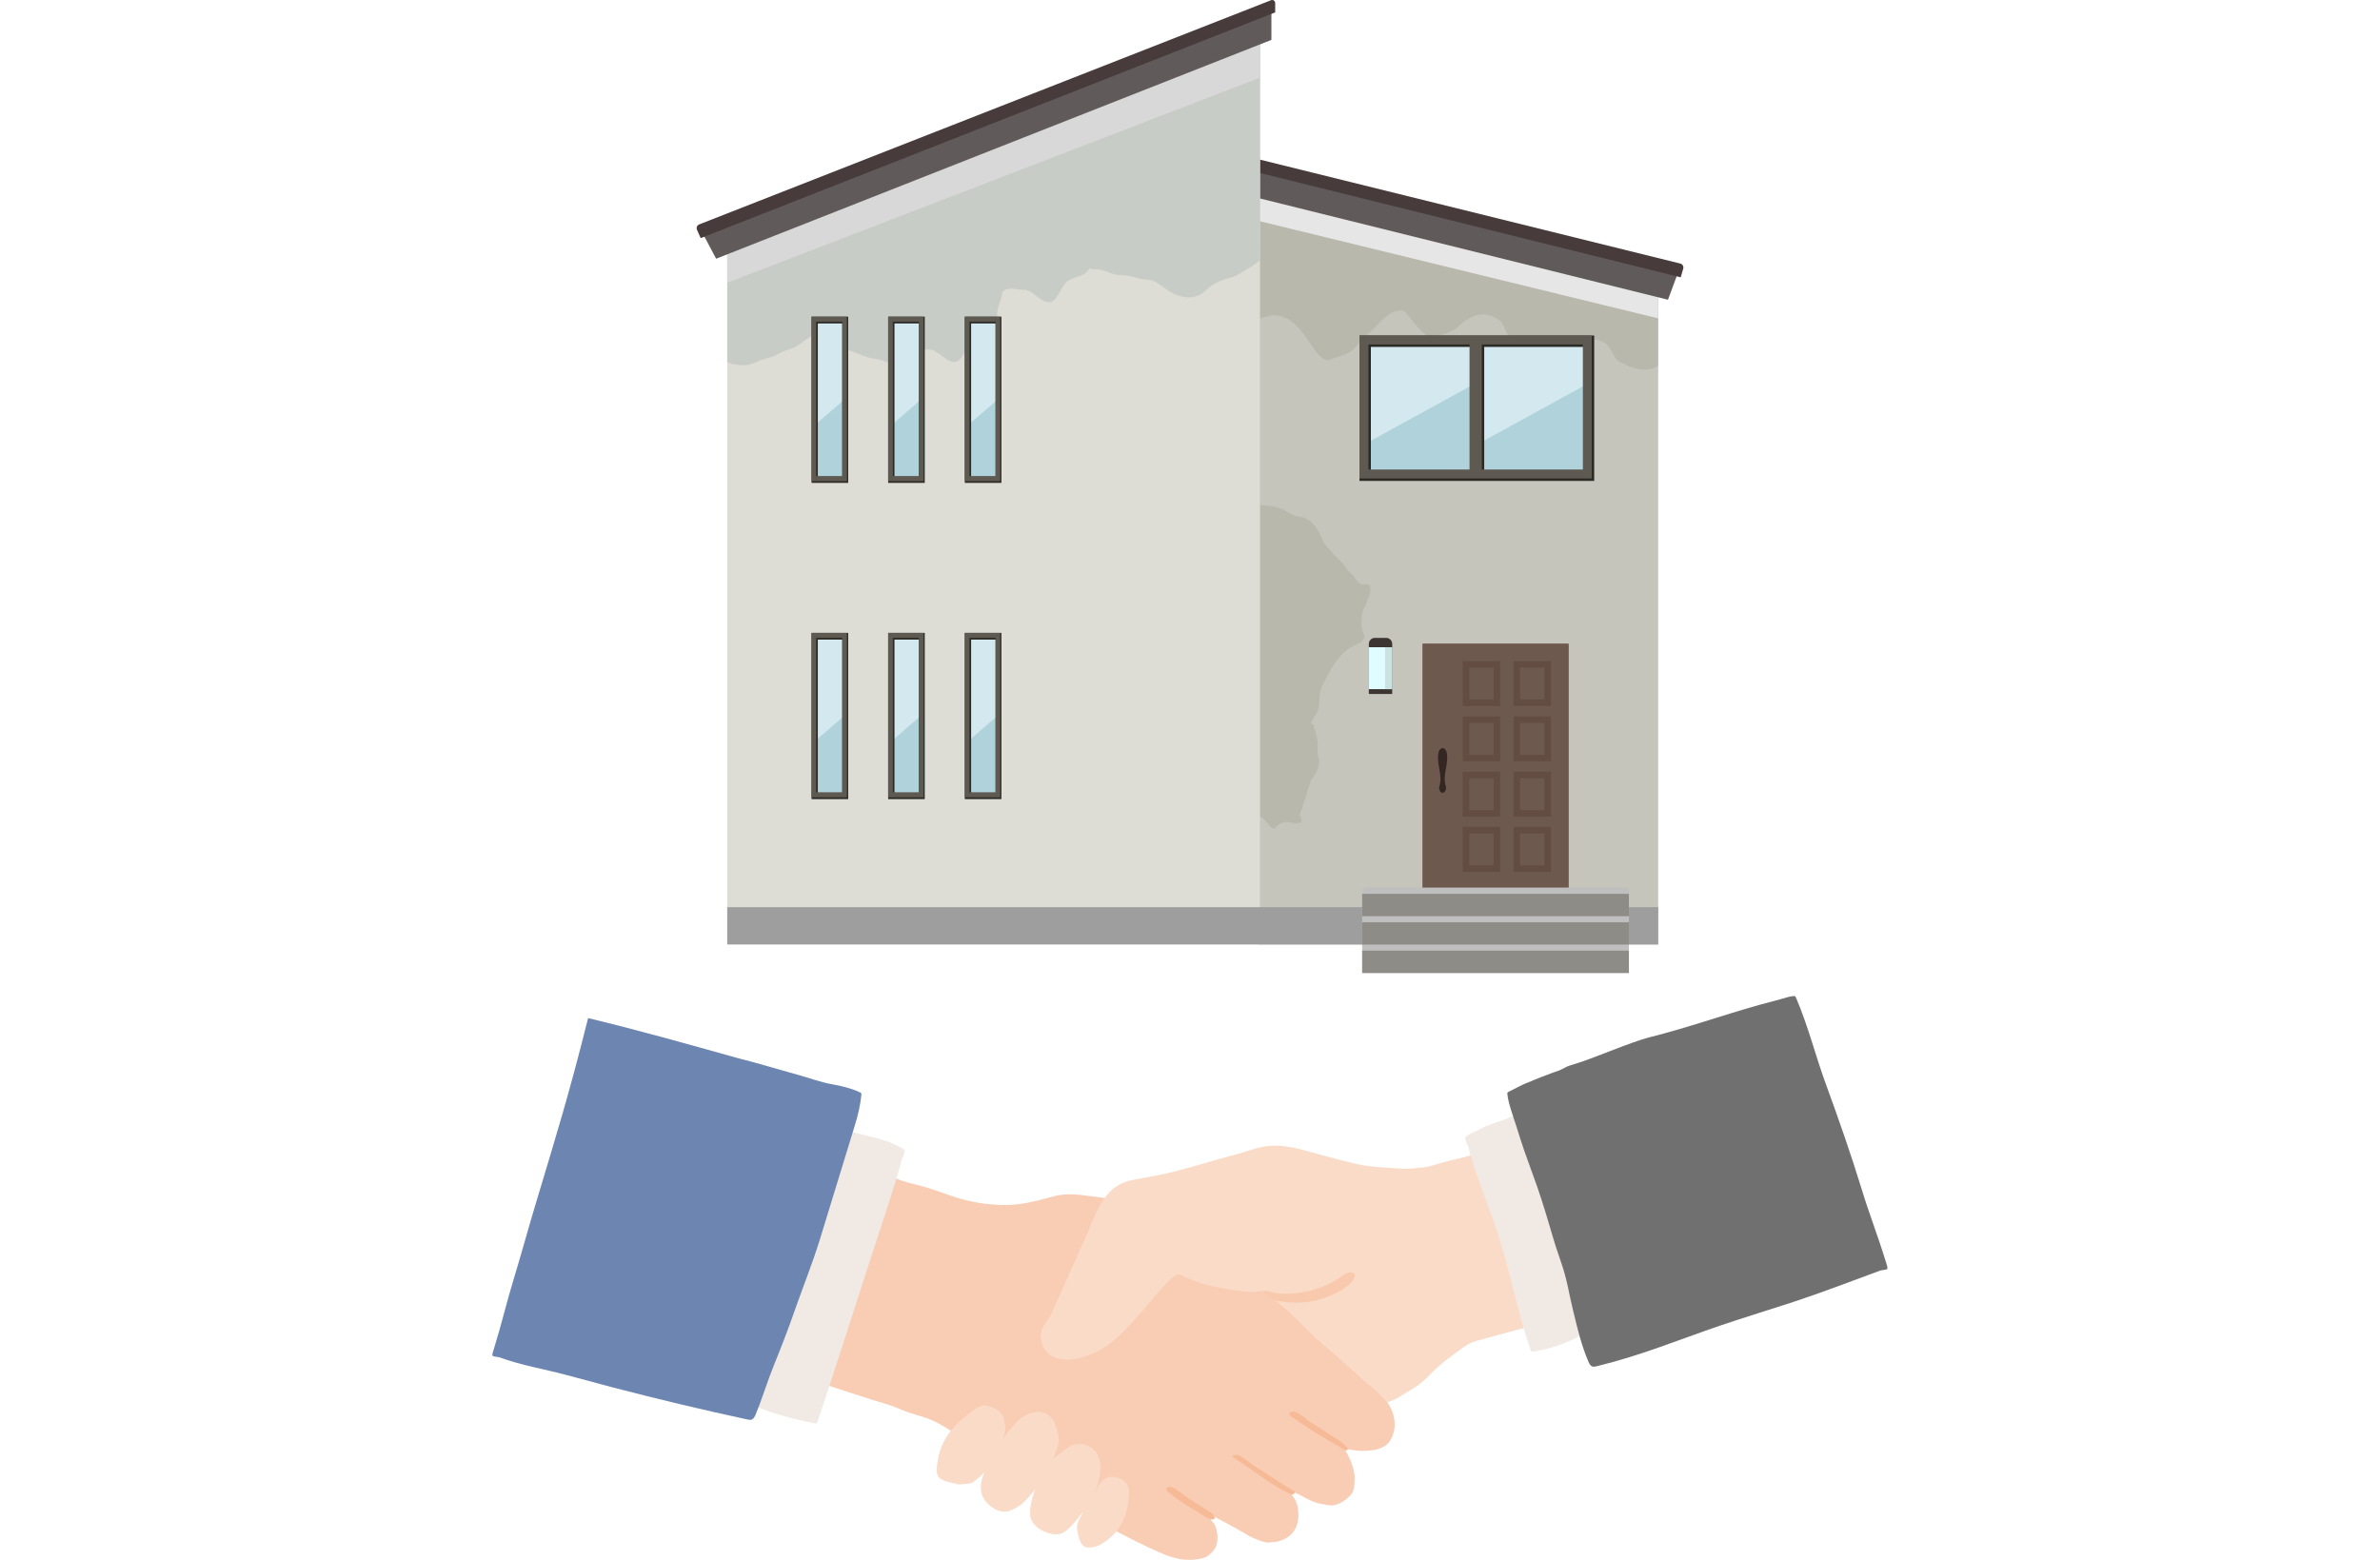 <?xml version="1.0" encoding="UTF-8"?><svg xmlns="http://www.w3.org/2000/svg" viewBox="0 0 290 190.1"><defs><style>.cls-1{fill:none;}.cls-2{fill:#3d3532;}.cls-3{fill:#e6e6e6;}.cls-3,.cls-4{mix-blend-mode:multiply;}.cls-5{fill:#f8cdb4;}.cls-6{fill:#f8c9ad;}.cls-7{fill:#2b2a25;}.cls-8{fill:#f1e9e4;}.cls-4{fill:#d8d8d8;}.cls-9{fill:#b8b8ad;}.cls-10{fill:#cbe2e2;}.cls-11{fill:#f6ba97;}.cls-12{fill:#634d42;}.cls-13{isolation:isolate;}.cls-14{fill:#6e594f;}.cls-15{fill:#473b3b;}.cls-16{fill:#fadbc7;}.cls-17{fill:#e0fcff;}.cls-18{fill:#deddd5;}.cls-19{fill:#332623;}.cls-20{fill:#5e5a51;}.cls-21{fill:#c5c5bc;}.cls-22{fill:#6c86b1;}.cls-23{fill:#b0d3db;}.cls-24{fill:#d3e9ef;}.cls-25{fill:#717071;}.cls-26{fill:#c8ccc6;}.cls-27{fill:#bfbfbf;}.cls-28{fill:#615a5a;}.cls-29{fill:#8e8c87;}.cls-30{fill:#9e9e9e;}</style></defs><g class="cls-13"><g id="_レイヤー_1"><rect class="cls-1" y="0" width="290" height="190.1"/><polygon class="cls-21" points="202.05 34.53 202.05 115.11 153.31 115.11 153.31 22.63 202.05 34.53"/><path class="cls-9" d="M202.05,34.55l-48.74-11.92v16.32c5.46-2.66,6.54,6.02,8.91,4.83.91-.38,1.99-.52,2.72-1.25.72-.72,1.85-1.96,2.59-2.64.72-.67,1.71-2.14,3.42-2.04.53.03,2.56,3.93,4.03,3.2.91-.38,1.99-.52,2.72-1.25.72-.72,1.86-1.45,2.86-1.49.97-.04,2.35.56,2.63,1.35.41,1.15,1.27,2.47,2.38,2.75.53.13.97-.96,1.51-1.16.82-.3,1.87.32,2.72.1.85-.22,1.69.24,2.54.16.87-.08,1.59-.23,2.41-.05,1.66.36,1.73,2.18,2.49,2.58.97.51,1.94.98,3.04,1,.62.01,1.22-.13,1.75-.43v-10.03Z"/><path class="cls-9" d="M166.5,73.5c.25-.71.72-1.54.34-2.14-.18-.29-.76-.02-1.06-.18-.46-.25-.71-.99-1.17-1.31-.46-.31-.69-.92-1.11-1.31-.43-.4-.79-.72-1.14-1.19-.35-.48-.89-.8-1.12-1.36-.3-.72-.62-1.42-1.13-2.02-.49-.57-1.04-.95-1.64-.99-.62-.04-1.21-.36-1.8-.75-.38-.25-.8-.3-1.18-.43-.38-.13-.76-.17-1.13-.17-.34,0-.73-.18-1.06-.1v37.82c.18.1.36.21.53.33.3.26.59.56.82.88.08.11.15.18.27.26.5.35.5-.04.74-.25.21-.19.57-.3.84-.39.27-.1.64.05.92.08.43.03.96.19,1.16-.21.1-.19-.19-.55-.18-.8,0-.38.32-.72.36-1.11.04-.39.28-.69.37-1.07.09-.39.16-.71.31-1.06.15-.35.17-.8.4-1.08.28-.36.56-.74.73-1.23.16-.47.21-.94.08-1.38-.14-.45-.13-.94-.09-1.44.03-.32-.05-.63-.09-.93-.03-.3-.11-.58-.21-.84-.1-.27-.1-.61-.26-.83-.05-.06-.12-.09-.2-.11-.04,0-.07-.01-.11-.02.04-.05.07-.11.1-.19.3-.55.74-1.04.88-1.73.14-.68.07-1.46.24-2.12.17-.65.53-1.18.83-1.76.58-1.15,1.34-2.24,2.21-3.04.47-.35.99-.67,1.49-.86.18-.07.3-.15.46-.29.68-.64.2-.89.07-1.43-.12-.49-.07-1.16-.05-1.69.02-.53.39-1.06.57-1.54Z"/><polygon class="cls-3" points="153.3 26.91 202.05 38.8 202.05 34.53 153.3 22.63 153.3 26.91"/><polygon class="cls-28" points="204.36 33.51 153.3 20.84 153.3 21.43 153.3 21.43 153.3 24.13 203.24 36.53 204.36 33.51"/><path class="cls-15" d="M153.3,19.4l51.44,12.72c.27.07.44.35.36.62l-.31,1.06-51.48-12.77v-1.63Z"/><polygon class="cls-18" points="153.53 4.37 153.53 110.56 88.61 110.56 88.61 29.37 153.53 4.37"/><path class="cls-26" d="M88.61,44.15c.64.25,1.32.39,2.05.36.8.03,1.39-.37,2.13-.64.73-.27,1.47-.35,2.17-.8.68-.43,1.57-.48,2.24-.95.67-.47,1.32-.98,2-1.38.04-.02.08-.04.12-.06.08.02.16.03.24.04,1.14.14,2.11.77,3.06,1.51.61.48,1.4.65,2.1.95.7.3,1.42.48,2.16.59.74.12,1.51.61,2.25.53.74-.08,1.2-1.44,1.9-1.73.63-.25,1.5.07,2.17.04,1.04-.04,1.98,1.46,3.02,1.52.98.06,1.41-1.67,2.15-2.42.7-.71,2.28-.67,2.77-1.57.47-.86.2-2.24.63-3.13.21-.43.3-.92.38-1.42.13-.14.27-.25.42-.31.63-.25,1.5.07,2.17.04,1.04-.04,1.98,1.46,3.02,1.52.98.06,1.41-1.67,2.15-2.42.7-.71,2.28-.67,2.77-1.57.02-.05.05-.09.07-.14.28.09.55.15.82.13.88-.08,1.7.58,2.57.65.89.07,1.62.11,2.45.4.84.29,1.78.06,2.52.64.94.73,1.88,1.41,3,1.64,1.06.22,2.07-.03,2.91-.85.87-.85,1.93-1.23,3.06-1.52.73-.19,1.38-.72,2.05-1.1.5-.28.96-.62,1.41-1V4.37l-64.92,25.34v14.44Z"/><rect class="cls-30" x="88.61" y="110.56" width="113.44" height="4.55"/><rect class="cls-24" x="99.17" y="77.53" width="3.74" height="19.23"/><polygon class="cls-23" points="99.17 96.77 99.17 90.43 102.91 87.2 102.91 96.77 99.17 96.77"/><path class="cls-7" d="M98.89,97.39v-20.26h4.46v20.26h-4.46ZM102.63,96.61v-18.66h-2.98v18.66h2.98Z"/><path class="cls-20" d="M102.63,77.74v18.83h-3.18v-18.83h3.18ZM103.19,77.13h-4.31v20.04h4.31v-20.04h0Z"/><rect class="cls-24" x="108.51" y="77.53" width="3.74" height="19.23"/><polygon class="cls-23" points="108.51 96.77 108.51 90.43 112.25 87.2 112.25 96.77 108.51 96.77"/><path class="cls-7" d="M108.22,97.39v-20.26h4.46v20.26h-4.46ZM111.97,96.61v-18.66h-2.98v18.66h2.98Z"/><path class="cls-20" d="M111.97,77.74v18.83h-3.18v-18.83h3.18ZM112.53,77.13h-4.31v20.04h4.31v-20.04h0Z"/><rect class="cls-24" x="117.84" y="77.53" width="3.74" height="19.23"/><polygon class="cls-23" points="117.84 96.77 117.84 90.43 121.59 87.2 121.59 96.77 117.84 96.77"/><path class="cls-7" d="M117.56,97.39v-20.26h4.46v20.26h-4.46ZM121.31,96.61v-18.66h-2.98v18.66h2.98Z"/><path class="cls-20" d="M121.31,77.74v18.83h-3.18v-18.83h3.18ZM121.87,77.13h-4.31v20.04h4.31v-20.04h0Z"/><rect class="cls-24" x="99.17" y="39" width="3.74" height="19.23"/><polygon class="cls-23" points="99.17 58.23 99.17 51.9 102.91 48.67 102.91 58.23 99.17 58.23"/><path class="cls-7" d="M98.89,58.85v-20.26h4.46v20.26h-4.46ZM102.63,58.08v-18.66h-2.98v18.66h2.98Z"/><path class="cls-20" d="M102.63,39.2v18.83h-3.18v-18.83h3.18ZM103.19,38.6h-4.31v20.04h4.31v-20.04h0Z"/><rect class="cls-24" x="108.51" y="39" width="3.74" height="19.23"/><polygon class="cls-23" points="108.51 58.23 108.51 51.9 112.25 48.67 112.25 58.23 108.51 58.23"/><path class="cls-7" d="M108.22,58.85v-20.26h4.46v20.26h-4.46ZM111.97,58.08v-18.66h-2.98v18.66h2.98Z"/><path class="cls-20" d="M111.97,39.2v18.83h-3.18v-18.83h3.18ZM112.53,38.6h-4.31v20.04h4.31v-20.04h0Z"/><rect class="cls-24" x="117.84" y="39" width="3.74" height="19.23"/><polygon class="cls-23" points="117.84 58.23 117.84 51.9 121.59 48.67 121.59 58.23 117.84 58.23"/><path class="cls-7" d="M117.56,58.85v-20.26h4.46v20.26h-4.46ZM121.31,58.08v-18.66h-2.98v18.66h2.98Z"/><path class="cls-20" d="M121.31,39.2v18.83h-3.18v-18.83h3.18ZM121.87,38.6h-4.31v20.04h4.31v-20.04h0Z"/><polygon class="cls-4" points="88.61 34.46 153.53 9.46 153.53 4.37 88.61 29.37 88.61 34.46"/><polygon class="cls-28" points="154.92 1.51 85.75 28.68 87.26 31.53 154.92 4.86 154.92 1.51"/><path class="cls-15" d="M154.87.03l-69.67,27.32c-.26.1-.39.4-.27.66l.45,1.01L155.38,1.51V.37c0-.26-.26-.44-.51-.35Z"/><path class="cls-14" d="M173.31,78.44h17.82v30.09s-.03.08-.08.08h-17.67s-.08-.03-.08-.08v-30.09h0Z" transform="translate(364.45 187.04) rotate(180)"/><rect class="cls-12" x="178.23" y="80.58" width="4.56" height="5.47"/><rect class="cls-14" x="179.03" y="81.37" width="2.96" height="3.87"/><rect class="cls-12" x="184.43" y="80.58" width="4.56" height="5.47"/><rect class="cls-14" x="185.23" y="81.37" width="2.96" height="3.87"/><rect class="cls-12" x="178.23" y="87.31" width="4.56" height="5.47"/><rect class="cls-14" x="179.03" y="88.11" width="2.96" height="3.87"/><rect class="cls-12" x="184.43" y="87.31" width="4.56" height="5.47"/><rect class="cls-14" x="185.23" y="88.11" width="2.96" height="3.87"/><rect class="cls-12" x="178.23" y="94.05" width="4.56" height="5.47"/><rect class="cls-14" x="179.03" y="94.85" width="2.96" height="3.87"/><rect class="cls-12" x="184.43" y="94.05" width="4.56" height="5.47"/><rect class="cls-14" x="185.23" y="94.85" width="2.96" height="3.87"/><rect class="cls-12" x="178.23" y="100.79" width="4.56" height="5.47"/><rect class="cls-14" x="179.03" y="101.59" width="2.96" height="3.87"/><rect class="cls-12" x="184.43" y="100.79" width="4.56" height="5.47"/><rect class="cls-14" x="185.23" y="101.59" width="2.96" height="3.87"/><path class="cls-19" d="M175.78,96.62h0c-.35,0-.49-.54-.39-.79.45-1.41-.44-2.82-.09-4.22.08-.25.32-.45.48-.45h0c.16,0,.4.2.48.45.35,1.41-.54,2.82-.09,4.22.1.25-.04.79-.39.79Z"/><path class="cls-27" d="M165.98,108.67v9.91h32.5v-9.91c0-.27-.22-.5-.5-.5h-31.51c-.27,0-.5.22-.5.5Z"/><rect class="cls-29" x="165.98" y="112.4" width="32.5" height="2.72"/><rect class="cls-29" x="165.98" y="108.94" width="32.5" height="2.72"/><rect class="cls-29" x="165.98" y="115.86" width="32.5" height="2.72"/><path class="cls-2" d="M167.52,77.74h1.38c.41,0,.74.33.74.74v6.1h-2.85v-6.1c0-.41.33-.74.74-.74Z"/><rect class="cls-17" x="166.78" y="78.88" width="2.85" height="5.11"/><rect class="cls-10" x="168.77" y="78.88" width=".85" height="5.11"/><rect class="cls-24" x="165.85" y="42.16" width="27.87" height="14.85" transform="translate(359.58 99.18) rotate(180)"/><polygon class="cls-23" points="165.85 57.02 193.73 57.02 193.73 42.16 185.7 42.16 165.85 52.66 165.85 57.02"/><rect class="cls-24" x="166.2" y="41.43" width="27.22" height="16.33"/><polygon class="cls-23" points="166.2 57.76 166.2 54.17 179.68 46.77 179.68 57.76 166.2 57.76"/><polygon class="cls-23" points="179.97 57.76 179.97 54.17 193.45 46.77 193.45 57.76 179.97 57.76"/><path class="cls-7" d="M165.65,40.89v17.72h28.6v-17.72h-28.6ZM167.04,42.28h12.32v15.05h-12.32v-15.05ZM193.17,57.33h-12.32v-15.05h12.32v15.05Z"/><path class="cls-20" d="M165.65,40.89v17.42h28.3v-17.42h-28.3ZM166.74,41.98h12.32v15.24h-12.32v-15.24ZM192.87,57.22h-12.32v-15.24h12.32v15.24Z"/><path class="cls-5" d="M100.22,168.63c1.27.43,4.92,1.61,6.19,2.01,1.08.34,2.19.61,3.22,1.08,1.34.61,2.85.86,4.15,1.47,1.7.8,3.31,2.07,4.91,3.06.97.61,1.94,1.21,2.92,1.81,6.14,3.74,12.6,7.95,19.34,10.99,1.96.89,3.57,1.36,5.65.84.54-.13,1.13-.69,1.43-1.15.13-.2.21-.43.25-.66.11-.53.09-1.08-.04-1.6-.06-.23-.14-.5-.26-.71-.11-.19-.3-.32-.42-.51-.03-.05-.06-.11-.05-.18,0-.11.12-.2.23-.22.11-.02.23,0,.34.06,1.55.79,2.57,1.36,4.1,2.26.37.22.75.34,1.14.51.34.15.7.25,1.07.3.21.03.38-.02.59-.04.17-.02.34-.02.51-.05.36-.06.72-.18,1.04-.34.98-.49,1.52-1.32,1.64-2.39.07-.59.05-1.19-.11-1.76-.08-.27-.18-.53-.33-.77-.1-.17-.41-.43-.37-.65.03-.16.26-.14.4-.08,1.12.46,2.04,1.2,3.26,1.38.6.09,1.08.27,1.7.11.58-.15,1.1-.48,1.54-.88.84-.75.74-1.28.8-2.26.06-1.03-.55-2.54-1.08-3.4-.04-.07-.08-.16-.03-.22.04-.05.1-.06.16-.05,1.16.26,2.17.3,3.29.13.69-.1,1.53-.47,1.92-1.05.43-.65.64-1.41.62-2.18-.04-1.42-.74-2.49-1.63-3.53-.87-1.01-1.92-1.81-2.92-2.69-1.68-1.5-3.11-2.46-4.71-4.04-1.37-1.34-2.56-2.47-4.1-4.07-1.32-1.37-3.35-2.4-4.89-3.53-1.77-1.3-3.58-2.56-5.41-3.77-1.96-1.3-3.96-2.54-5.96-3.79-.92-.57-1.84-1.15-2.87-1.46-1.48-.46-3.19-.64-4.73-.85-1.45-.2-2.93-.35-4.36.05-2.52.7-4.19,1.06-5.94,1.05-2.11-.01-4.11-.35-6.09-.98-1.31-.42-2.59-.94-3.92-1.3-1.15-.31-2.23-.51-3.35-1.01-.06-.02-.87-.33-.9-.39l-7.97,25.45Z"/><path class="cls-16" d="M179.72,140.64s-.06.04-.1.05c-1.06.34-2.13.54-3.21.82-1.12.29-2.48.82-3.64.82-.99.18-2.03.1-3.05.03-1.44-.1-2.9-.16-4.29-.47-1.54-.35-3.07-.76-4.59-1.17-2.23-.6-4.42-1.38-6.77-.99-1.12.18-2.23.64-3.34.93-2.54.66-5.04,1.46-7.58,2.11-1.72.44-3.49.71-5.23,1.06-2.58.52-3.71,2.46-4.65,4.65-1.69,3.94-3.46,7.84-5.22,11.74-.22.49-.6.91-.89,1.37-.85,1.4-.05,3.42,1.49,3.89,1.55.47,2.91.13,4.38-.47,2.76-1.12,4.46-3.36,6.33-5.43.78-.86,1.47-1.8,2.26-2.63.45-.48.9-.94,1.4-1.37.09-.08.19-.16.3-.2.09-.03.19-.04.29-.04.39,0,.58.21.93.37,1.75.76,3.63,1.21,5.52,1.48.92.13,1.91.31,2.84.27.29-.01.61-.17.9-.13.41.05.71.43,1.01.67.34.27.66.56,1,.83,1.39,1.09,2.59,2.37,3.85,3.62.36.36.73.72,1.14,1.03.25.19.54.42.76.64.31.29,1.03.86,1.33,1.16.63.61,1.13,1.04,1.79,1.62.69.59,1.11,1.07,1.82,1.64.66.53,1.18.93,1.73,1.56.17.19.55.48.72.67.02.02.03.05.05.07.02.03.04.05.07.07,0,0,0,0,0,0,0,0,0,0,0,0,.03-.01.04-.02.07-.03.03-.01.07-.04.1-.04,1.01-.31,1.76-.95,2.67-1.45.91-.5,1.7-1.19,2.41-1.94,1.09-1.16,2.41-2.08,3.68-3.02.35-.25.7-.51,1.08-.7.41-.2.86-.32,1.31-.44,1.41-.37,4.39-1.23,5.81-1.55,0,0-4.59-16.8-6.5-21.12ZM119.53,181.64c.07.54.3,1.07.77,1.56.37.39.81.72,1.32.9.51.18,1.09.19,1.58-.04.64-.3,1.1-.53,1.58-1.01.58-.59,1.13-1.21,1.64-1.87,1.12-1.43,2.06-3.43,2.55-5.19.22-.79-.28-2.35-.74-3.04-.36-.53-.99-.85-1.64-.88-2.49-.13-4.38,3.31-5.43,5.1-.77,1.32-1.82,2.96-1.62,4.46ZM134.07,179.25c.08-1.17-.21-2.34-1.29-2.94-.87-.48-1.96-.47-2.74.17-.7.57-1.42.88-1.91,1.6-1.34,1.96-2.64,4.11-2.62,6.45.02,1.78,2.76,2.85,3.87,2.34.46-.21.85-.57,1.2-.95,1.28-1.4,2.51-3.06,3.12-4.87.18-.54.33-1.17.37-1.79ZM122.5,173.95c0-.19-.15-.74-.18-.93-.13-.9-1.12-1.53-2.06-1.71-.95-.19-2.07.87-2.75,1.41-1.63,1.31-2.84,3-3.21,5.07-.38,2.13-.24,2.52,1.9,2.98.29.06.6.18.87.13.7-.11,1.03.05,1.63-.36.56-.38,1.34-1.1,1.66-1.68.5-.9,1.35-2.13,1.75-3.07.28-.67.35-1.12.39-1.84ZM137.57,181.84c.08-.66-.34-1.47-1.46-1.78-1.15-.32-1.85.3-2.39,1.23-.65,1.14-1.35,2.25-1.97,3.4-.26.49-.58,1.08-.52,1.58.09.77.3,1.7.82,2.17.35.31,1.43.15,1.98-.16,2.3-1.29,3.46-3.33,3.54-6.44Z"/><path class="cls-8" d="M103.58,138.09c-.73,1.42-.94,2.78-1.47,4.29-.27.77-.58,1.6-.87,2.38-.67,1.85-.79,2.59-1.43,4.37-.42,1.17-.81,2.4-1.08,3.61-.29,1.29-.65,2.41-1.21,4.14-.16.49-.51,1.24-.65,1.73-.43,1.51-1.15,2.96-1.76,4.4-.79,1.87-1.6,3.73-2.33,5.62-.3.78-.69,1.65-.84,2.46-.01.06-.02.13,0,.19.03.07.11.11.19.14,2.3.96,4.63,1.55,7.08,2.04.1.02.2.03.28-.02.08-.05.12-.15.15-.24,1.62-4.77,5.52-17.03,7.1-21.82,1.04-3.15,2.02-6.08,2.93-9.27.06-.22.1-.44.16-.65.06-.24.22-.44.28-.69.04-.16.17-.46.07-.61-.02-.04-.05-.06-.09-.09-.44-.36-.95-.48-1.43-.75-.48-.27-1.06-.34-1.58-.53-.47-.18-1.2-.28-1.69-.43-.47-.15-1.13-.26-1.6-.43-.03-.01-.06-.02-.08-.01-.04,0-.06.05-.08.08-.02.03-.04.07-.05.1Z"/><path class="cls-6" d="M163.29,155.67c.39-.26.79-.57,1.26-.59.2-.01.45.06.51.26.04.11,0,.24-.04.35-.25.62-.8,1.06-1.37,1.42-2.12,1.34-4.7,1.9-7.18,1.54-.54-.08-1.26-.16-1.74-.44-.1-.06-.85-.82-.71-.88.17-.06.35,0,.52.05,1.5.45,3.13.34,4.65.03,1.46-.3,2.86-.89,4.1-1.73Z"/><path class="cls-11" d="M147.99,185.11c-.26.15-.58.03-.85-.09-.36-.16-.72-.46-1.07-.67-.43-.25-.85-.5-1.27-.76-.82-.51-1.62-1.06-2.37-1.68-.45-.36-.51-.64.07-.7.57-.05,1.78,1.06,2.25,1.36.65.42,1.3.83,1.95,1.25.42.27,1.37.66,1.3,1.28Z"/><path class="cls-11" d="M157.71,181.73s.04.02.05.03c.02.01.04.03.05.05.05.13-.24.3-.32.34-.03.01-.06.03-.09.03-.02,0-.05-.02-.07-.03-.29-.2-.67-.32-.98-.49-2.01-1.1-3.7-2.53-5.76-3.81-.49-.3-.56-.48.02-.53.57-.05,1.78,1.06,2.25,1.36.9.58,1.81,1.16,2.71,1.73.45.29.9.58,1.36.87.25.16.52.3.78.46Z"/><path class="cls-11" d="M164.21,176.57s.01.04.01.06c0,.05-.15.14-.2.15-.09,0-.23-.09-.31-.14-.15-.08-.29-.18-.44-.27-1.82-1.06-3.65-2.13-5.81-3.64-.47-.33-.51-.64.07-.7.57-.05,1.78,1.06,2.25,1.36.9.58,1.81,1.16,2.71,1.73.48.31.94.59,1.35.99.13.13.27.26.36.43,0,0,0,.02.01.03Z"/><path class="cls-8" d="M184.63,136.14c.73,1.42,1.16,3.03,1.69,4.54.27.77.54,1.49.83,2.28.67,1.85,1.03,2.66,1.67,4.45.42,1.17.94,2.53,1.21,3.74.29,1.29.61,2.15.94,3.77.1.5.4.94.54,1.43.49,1.72.84,3.49,1.22,5.25.07.33.14.7-.04.99-.12.19-.33.3-.53.41-1.65.84-3.43,1.42-5.26,1.71-.1.02-.2.03-.28-.02-.08-.05-.12-.15-.15-.24-1.62-4.77-2.52-9.74-4.1-14.52-1.04-3.15-2.36-6.21-3.27-9.41-.06-.22-.1-.44-.16-.65-.06-.24-.22-.44-.28-.69-.04-.16-.17-.46-.07-.61.02-.04.05-.06.09-.09.44-.36.95-.48,1.43-.75.48-.27.98-.5,1.49-.69.47-.18.96-.33,1.44-.48.47-.15.92-.4,1.38-.58.03-.01.06-.02.08-.01.04,0,.06.05.08.08.02.03.04.07.05.1Z"/><path class="cls-25" d="M186.74,131.71c-.16.06-.32.12-.48.18-.84.31-1.61.78-2.42,1.16-.05.02-.11.05-.14.1-.04.06-.03.13-.03.2.12,1.19.79,2.91,1.14,4.05,1.43,4.67,2.05,5.59,3.48,10.26.89,2.9.91,3.25,1.9,6.1.8,2.3.92,3.64,1.5,6,.63,2.6,1.01,4.17,1.85,6.18.1.24.23.5.47.59.16.06.34.03.51-.01,5.66-1.39,9.81-3.17,15.24-5.02,1.9-.65,6.87-2.21,8.77-2.83,2.83-.92,8.03-2.87,10.6-3.83.13-.05.74-.07.82-.18.1-.15-.05-.5-.14-.81-1.04-3.38-2.06-5.94-2.91-8.74-1.39-4.52-2.81-8.58-4.44-13.04-1.26-3.46-2.12-6.94-3.56-10.34-.15-.35-.15-.37-.52-.32-.44.06-.9.23-1.33.34-.92.24-1.84.49-2.75.74-4.41,1.24-8.76,2.79-13.2,3.9-2.59.65-7.06,2.69-9.63,3.41-.39.11-.76.29-1.12.49-.35.19-.73.3-1.11.43-.85.3-1.68.65-2.51.97Z"/><path class="cls-22" d="M102.39,132.35c.82.18,1.6.41,2.4.78.05.02.11.05.14.1.04.06.03.13.03.2-.12,1.19-.4,2.42-.75,3.56-1.43,4.67-2.86,9.34-4.29,14-.89,2.9-2.02,5.69-3.02,8.54-.8,2.3-1.67,4.57-2.59,6.83-.82,2.01-1.42,4.05-2.25,6.06-.1.24-.23.5-.47.59-.16.06-.34.02-.51-.01-5.46-1.18-10.89-2.47-16.29-3.88-1.94-.51-3.87-1.03-5.81-1.55-2.66-.72-5.55-1.19-8.13-2.15-.13-.05-.74-.07-.82-.18-.1-.15.05-.5.14-.81,1.04-3.38,1.54-5.65,2.4-8.46.88-2.89,1.81-6.28,2.68-9.18,2.45-8.15,4.07-13.33,6.41-22.71,6.1,1.46,12.09,3.16,18.14,4.85,2.59.65,5.15,1.44,7.72,2.15,1.26.35,2.55.83,3.84,1.06.35.06.69.13,1.03.2Z"/></g></g></svg>